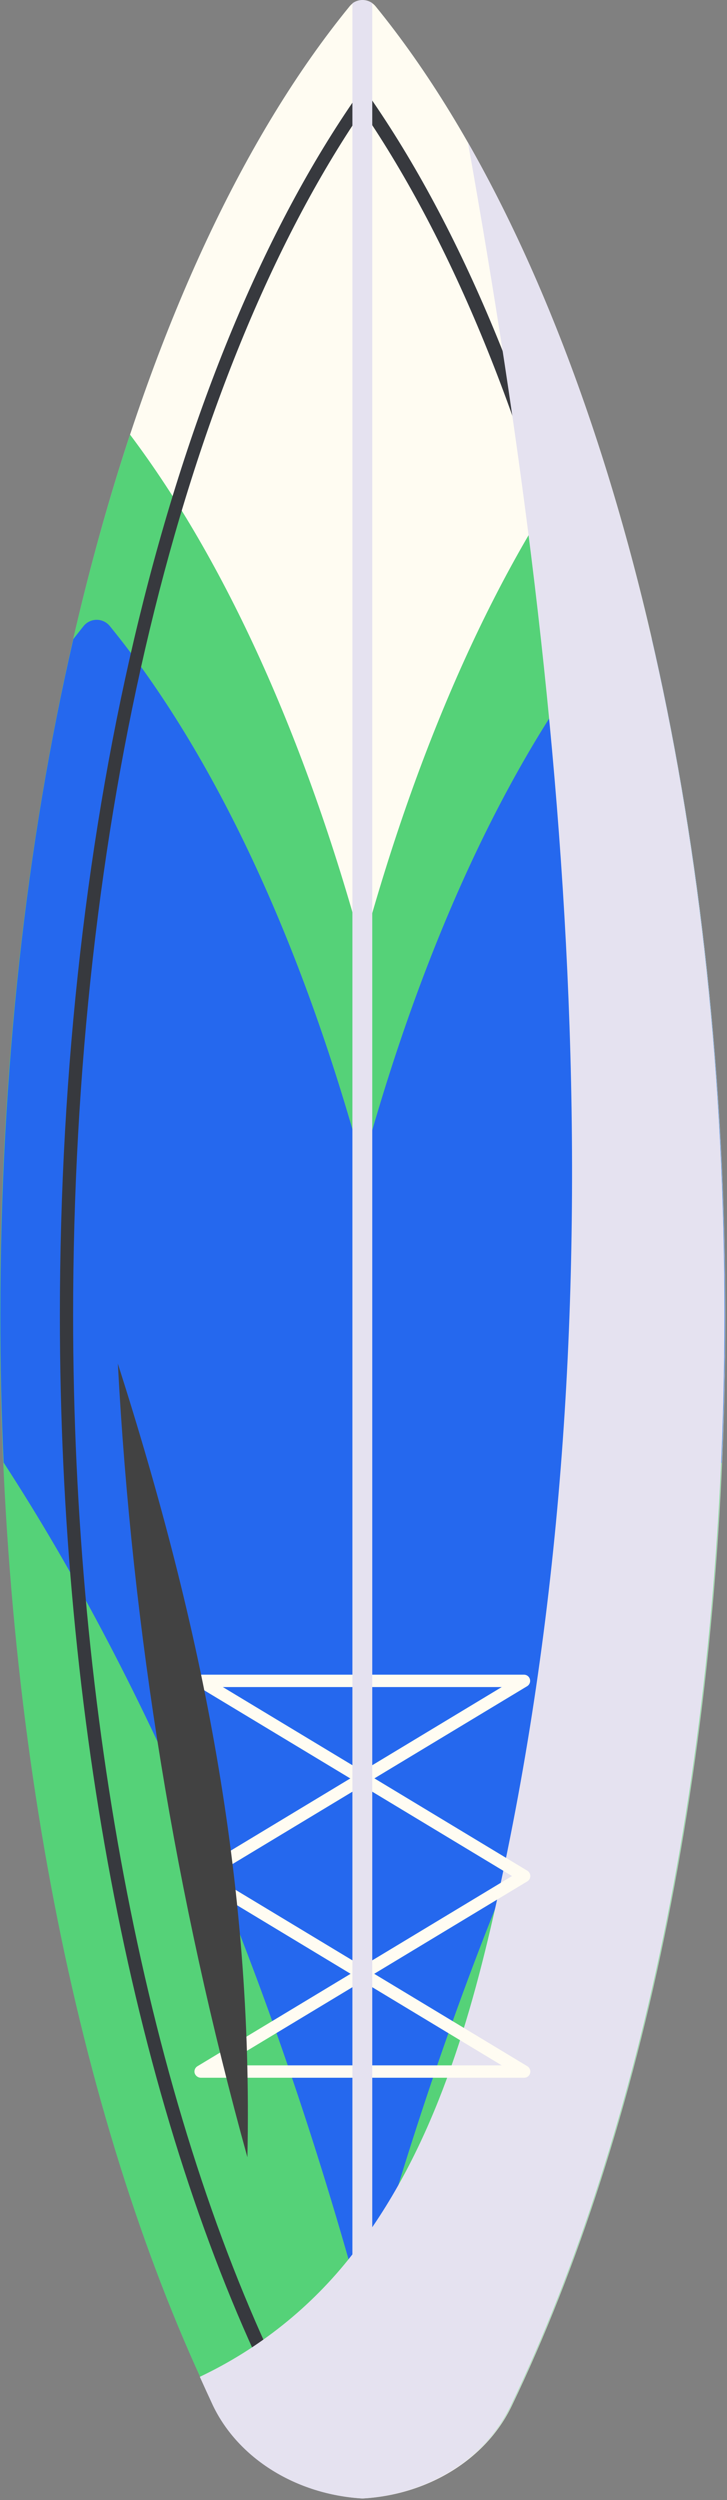<?xml version="1.0" encoding="UTF-8"?> <svg xmlns="http://www.w3.org/2000/svg" width="211" height="725" viewBox="0 0 211 725" fill="none"><rect x="0" y="0" width="211" height="725" fill="#808080" stroke="none"/> <path d="M108.984 1.8C108.526 1.252 107.953 0.81 107.306 0.508C106.659 0.205 105.953 0.048 105.239 0.048C104.524 0.048 103.819 0.205 103.172 0.508C102.524 0.81 101.952 1.252 101.494 1.8C40.924 75.89 0.096 218.155 0.096 381.525C0.096 506.16 23.909 618.505 62.068 697.665C69.481 713.028 86.246 723.399 105.296 724.551C124.347 723.475 141.112 713.124 148.525 697.665C186.665 618.505 210.497 506.16 210.497 381.525C210.401 218.155 169.458 75.89 108.984 1.8Z" fill="#FFFCF2"></path> <path d="M210.401 381.523C210.401 286.001 196.382 197.72 172.665 126.107C145.03 162.768 121.812 213.966 105.201 274.901C88.57 213.89 65.39 162.768 37.736 126.03C14.019 197.72 0 286.001 0 381.446C0 506.082 23.813 618.427 61.972 697.586C69.27 712.738 85.67 723.013 104.394 724.319C104.663 723.358 104.932 722.398 105.201 721.457C105.47 722.437 105.738 723.378 106.007 724.319C124.731 723.013 141.132 712.796 148.429 697.586C186.569 618.503 210.401 506.159 210.401 381.523Z" fill="#55D278"></path> <path d="M105.2 669.649C131.702 572.457 167.326 488.726 209.441 424.142C210.081 410.059 210.401 395.855 210.401 381.528C210.401 310.934 202.719 244.276 189.18 185.357C188.163 184.07 187.26 182.745 186.146 181.516C185.688 180.968 185.116 180.527 184.469 180.224C183.821 179.921 183.116 179.764 182.401 179.764C181.687 179.764 180.981 179.921 180.334 180.224C179.687 180.527 179.114 180.968 178.657 181.516C148.352 218.465 123.003 272.621 105.2 337.858C87.398 272.563 62.048 218.542 31.821 181.497C31.361 180.948 30.787 180.507 30.138 180.204C29.49 179.901 28.782 179.744 28.067 179.744C27.351 179.744 26.644 179.901 25.995 180.204C25.346 180.507 24.772 180.948 24.312 181.497C23.294 182.745 22.296 184.07 21.278 185.338C7.662 244.276 0.096 310.934 0.096 381.528C0.096 395.906 0.416 410.111 1.056 424.142C43.075 488.726 78.699 572.457 105.2 669.649Z" fill="#2568EE"></path> <path d="M105.2 707.131H105.046C92.813 706.094 82.001 699.449 77.546 690.155C39.252 610.688 17.379 498.208 17.379 381.524C17.379 237.492 49.661 105.194 103.798 27.59C103.975 27.336 104.21 27.129 104.485 26.986C104.759 26.843 105.063 26.769 105.373 26.769C105.682 26.769 105.986 26.843 106.261 26.986C106.535 27.129 106.77 27.336 106.947 27.59C161.007 105.098 193.366 237.415 193.366 381.524C193.366 498.208 171.397 610.688 133.104 690.155C128.629 699.449 117.836 706.094 105.603 707.131H105.2ZM105.2 32.064C52.523 109.361 21.22 239.681 21.22 381.524C21.22 497.652 43.036 609.535 81.099 688.484C84.939 696.53 94.541 702.33 105.296 703.29C116.127 702.33 125.614 696.53 129.493 688.484C167.556 609.535 189.372 497.652 189.372 381.524C189.276 239.585 157.877 109.265 105.2 32.064Z" fill="#37393E"></path> <g style="mix-blend-mode:multiply"> <path d="M135.81 41.324C166.172 211.32 181.381 384.888 143.933 552.425C135.867 588.433 124.94 624.883 102.164 653.92C90.397 668.986 75.272 681.093 57.994 689.275C59.274 692.117 60.555 694.914 61.835 697.667C69.248 713.03 86.013 723.4 105.064 724.553C124.114 723.477 140.88 713.126 148.292 697.667C186.432 618.507 210.264 506.162 210.264 381.527C210.399 243.679 181.247 120.849 135.81 41.324Z" fill="#E5E2F0"></path> </g> <path d="M152.076 602.545H58.244C57.852 602.529 57.475 602.393 57.163 602.156C56.85 601.919 56.618 601.592 56.497 601.219C56.394 600.841 56.417 600.44 56.563 600.076C56.708 599.713 56.968 599.406 57.303 599.203L104.219 570.915C104.507 570.735 104.84 570.639 105.179 570.639C105.519 570.639 105.852 570.735 106.139 570.915L153.055 599.203C153.39 599.406 153.65 599.713 153.796 600.076C153.941 600.44 153.965 600.841 153.862 601.219C153.758 601.61 153.525 601.953 153.2 602.194C152.876 602.435 152.48 602.558 152.076 602.545ZM64.678 598.953H145.623L105.16 574.545L64.678 598.953Z" fill="#FFFCF2"></path> <path d="M105.164 574.139C104.834 574.138 104.51 574.052 104.223 573.889L57.307 545.582C57.044 545.421 56.828 545.195 56.678 544.926C56.528 544.657 56.449 544.354 56.449 544.046C56.449 543.738 56.528 543.435 56.678 543.166C56.828 542.897 57.044 542.671 57.307 542.51L104.223 514.203C104.514 514.034 104.846 513.945 105.183 513.945C105.52 513.945 105.851 514.034 106.143 514.203L153.059 542.51C153.321 542.671 153.537 542.897 153.687 543.166C153.837 543.435 153.916 543.738 153.916 544.046C153.916 544.354 153.837 544.657 153.687 544.926C153.537 545.195 153.321 545.421 153.059 545.582L106.143 573.889C105.847 574.064 105.507 574.151 105.164 574.139ZM61.724 544.046L105.164 570.24L148.603 544.046L105.164 517.851L61.724 544.046Z" fill="#FFFCF2"></path> <path d="M105.158 517.551C104.827 517.544 104.502 517.451 104.217 517.282L57.301 488.994C56.966 488.791 56.706 488.484 56.561 488.121C56.415 487.757 56.392 487.356 56.495 486.977C56.616 486.605 56.848 486.278 57.161 486.041C57.473 485.804 57.85 485.668 58.242 485.652H152.074C152.468 485.652 152.851 485.781 153.164 486.021C153.476 486.261 153.701 486.597 153.802 486.977C153.905 487.356 153.882 487.757 153.736 488.121C153.591 488.484 153.331 488.791 152.996 488.994L106.08 517.282C105.8 517.448 105.483 517.54 105.158 517.551ZM64.676 489.244L105.158 513.652L145.621 489.244H64.676Z" fill="#FFFCF2"></path> <g style="mix-blend-mode:screen"> <path d="M34.201 395.434C38.369 473.289 50.977 550.462 71.803 625.596C73.551 545.323 58.687 471.962 34.201 395.434Z" fill="#424242"></path> </g> <g style="mix-blend-mode:multiply"> <path d="M102.281 0.966L102.281 724.197C103.241 724.312 104.202 724.408 105.2 724.466C106.199 724.523 107.121 724.312 108.043 724.216L108.043 0.908C107.199 0.308 106.188 -0.01 105.153 0C104.117 0.011 103.112 0.349 102.281 0.966Z" fill="#E5E2F0"></path> </g> </svg> 